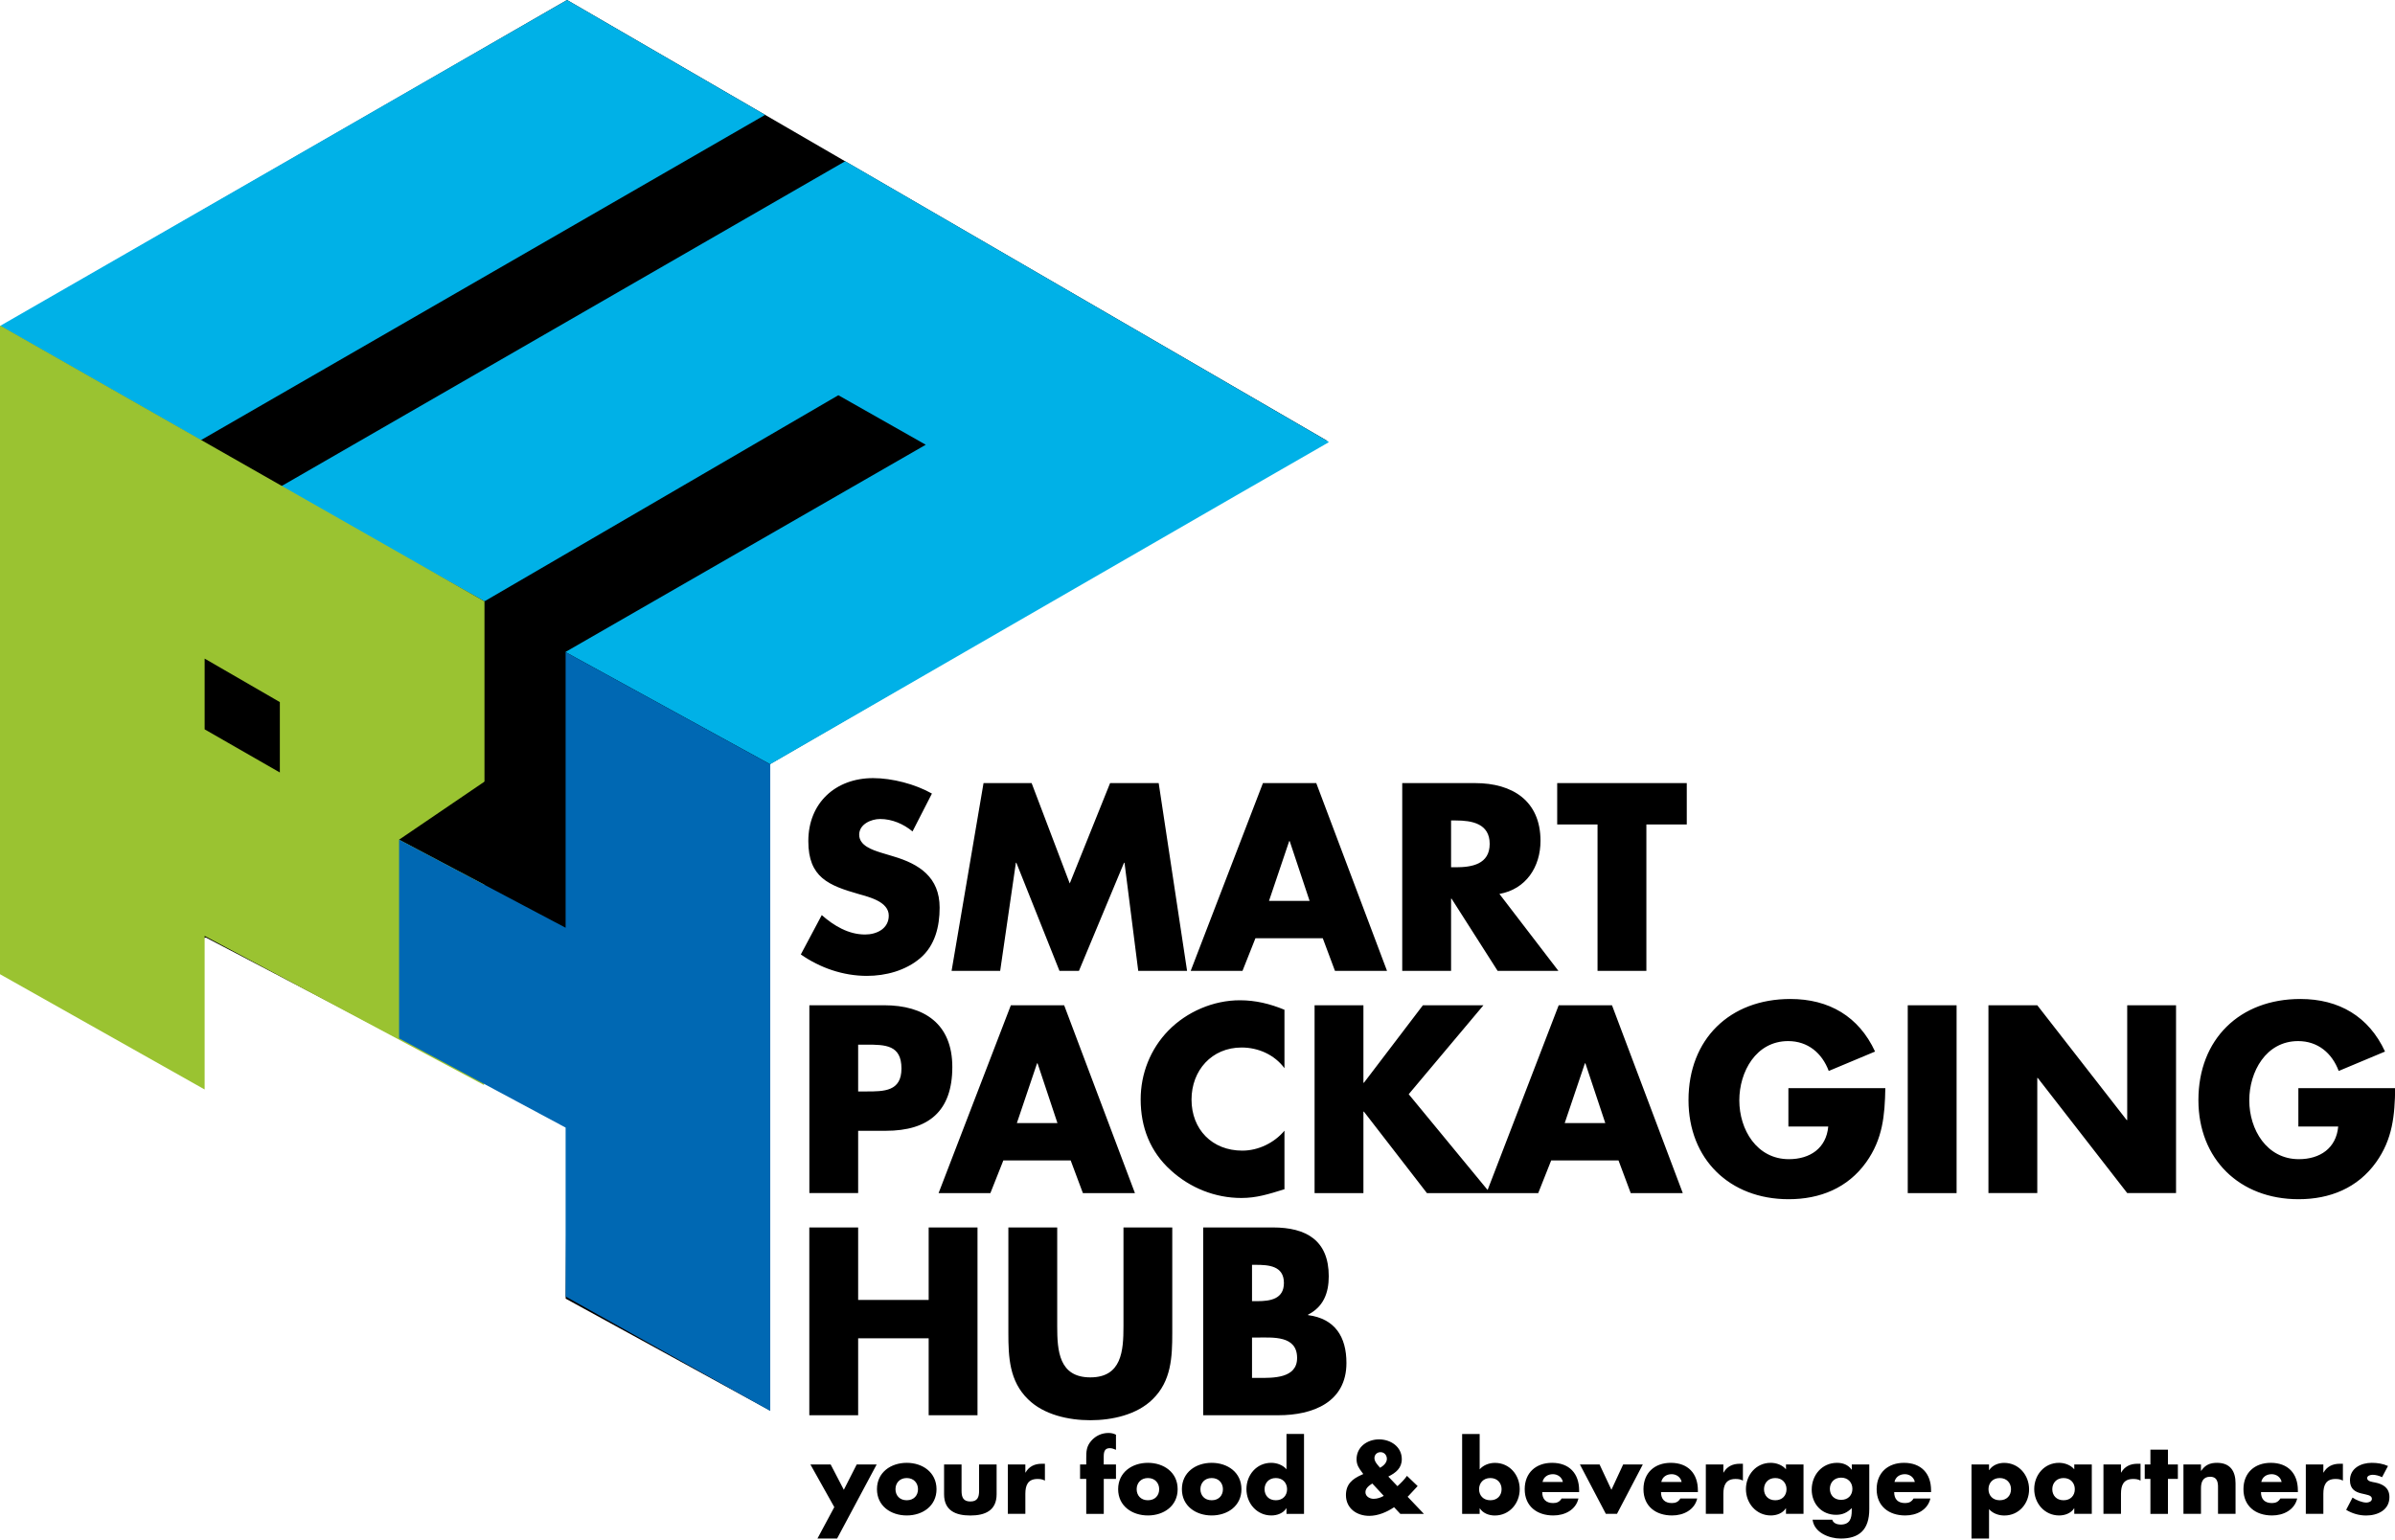 <svg xmlns="http://www.w3.org/2000/svg" viewBox="0 0 485 312" width="485" height="312"><style>		tspan { white-space:pre }		.shp0 { fill: #000000 } 		.shp1 { fill: #00b1e7 } 		.shp2 { fill: #9ac331 } 		.shp3 { fill: #0068b3 } 	</style><g id="Layer"><path id="Layer" class="shp0" d=""></path><path id="Layer" class="shp1" d=""></path><path id="Layer" class="shp0" d="M0.31 197.29L0.31 66.05L114.83 0L268.75 89.29L155.93 154.77L155.93 285.73L114.55 263.06L114.83 228.19L41.7 189.92"></path><path id="Layer" class="shp1" d="M0 66.03L114.83 0L154.94 23.27L40.65 89.18L0 66.03L0 66.03Z"></path><path id="Layer" class="shp1" d="M98.12 121.8L169.77 80.06L187.47 90.09L114.54 132.05L114.54 132.1L155.99 154.83L155.99 154.79L250.3 100.38L269 89.63L268.96 89.61L269.11 89.52L171.16 32.66L56.67 98.66"></path><path id="Layer" fill-rule="evenodd" class="shp0" d="M173.78 263.32L188.06 263.32L188.06 248.64L197.95 248.64L197.95 286.68L188.06 286.68L188.06 271.09L173.78 271.09L173.78 286.68L163.89 286.68L163.89 248.64L173.78 248.64L173.78 263.32ZM227.51 248.64L237.39 248.64L237.39 270.03C237.39 274.92 237.19 279.77 233.41 283.45C230.23 286.58 225.24 287.69 220.8 287.69C216.36 287.69 211.37 286.58 208.19 283.45C204.4 279.77 204.2 274.92 204.2 270.03L204.2 248.64L214.09 248.64L214.09 268.67C214.09 273.61 214.44 279.01 220.8 279.01C227.16 279.01 227.51 273.61 227.51 268.67L227.51 248.64ZM258.89 286.68L243.65 286.68L243.65 248.64L257.78 248.64C264.54 248.64 269.08 251.27 269.08 258.53C269.08 261.96 267.97 264.74 264.89 266.3L264.89 266.4C270.34 267.11 272.66 270.79 272.66 276.09C272.66 284.06 265.85 286.68 258.89 286.68ZM253.54 270.94L253.54 279.12L254.8 279.12C257.73 279.12 262.67 279.27 262.67 275.08C262.67 270.49 257.78 270.94 254.55 270.94L253.54 270.94ZM253.54 256.21L253.54 263.57L254.65 263.57C257.28 263.57 260 263.12 260 259.89C260 256.41 256.92 256.21 254.25 256.21L253.54 256.21Z"></path><path id="Layer" fill-rule="evenodd" class="shp0" d="M163.9 241.67L163.9 203.63L179.03 203.63C187.2 203.63 192.85 207.41 192.85 216.14C192.85 225.12 188.01 229.06 179.38 229.06L173.78 229.06L173.78 241.67L163.9 241.67ZM173.78 211.61L173.78 221.09L175.44 221.09C179.02 221.09 182.55 221.09 182.55 216.45C182.55 211.66 179.28 211.61 175.44 211.61L173.78 211.61ZM216.82 235.07L203.18 235.07L200.56 241.68L190.07 241.68L204.7 203.64L215.5 203.64L229.83 241.68L219.29 241.68L216.82 235.07ZM214.14 227.5L210.11 215.39L210.01 215.39L205.92 227.5L214.14 227.5ZM260.11 204.54L260.11 216.38C258.09 213.65 254.81 212.19 251.43 212.19C245.38 212.19 241.29 216.84 241.29 222.74C241.29 228.74 245.43 233.08 251.58 233.08C254.81 233.08 258.04 231.51 260.11 229.04L260.11 240.9C256.83 241.91 254.46 242.67 251.38 242.67C246.08 242.67 241.03 240.65 237.1 237.07C232.91 233.29 230.99 228.34 230.99 222.69C230.99 217.5 232.96 212.5 236.59 208.77C240.32 204.94 245.72 202.62 251.07 202.62C254.25 202.62 257.17 203.33 260.1 204.54L260.11 204.54ZM276.2 219.33L288.14 203.64L300.4 203.64L285.27 221.65L301.25 241.05L315.64 203.64L326.44 203.64L340.77 241.68L330.23 241.68L327.76 235.07L314.12 235.07L311.5 241.68L288.96 241.68L276.2 225.18L276.1 225.18L276.1 241.68L266.21 241.68L266.21 203.64L276.1 203.64L276.1 219.33L276.2 219.33ZM325.08 227.5L321.05 215.39L320.95 215.39L316.86 227.5L325.08 227.5ZM362.16 220.42L381.79 220.42C381.68 225.97 381.28 230.71 377.9 235.45C374.17 240.65 368.57 242.92 362.21 242.92C350.25 242.92 341.93 234.8 341.93 222.84C341.93 210.48 350.3 202.36 362.56 202.36C370.38 202.36 376.43 205.9 379.71 213.01L370.33 216.94C368.97 213.31 366.1 210.89 362.11 210.89C355.6 210.89 352.22 217.1 352.22 222.9C352.22 228.81 355.75 234.81 362.26 234.81C366.55 234.81 369.83 232.59 370.23 228.2L362.16 228.2L362.16 220.42ZM396.22 203.64L396.22 241.68L386.33 241.68L386.33 203.64L396.22 203.64ZM402.67 241.67L402.67 203.63L412.56 203.63L430.67 226.89L430.77 226.89L430.77 203.63L440.66 203.63L440.66 241.67L430.77 241.67L412.66 218.36L412.56 218.36L412.56 241.67L402.67 241.67ZM465.43 220.42L485.04 220.42C484.94 225.97 484.54 230.71 481.16 235.45C477.43 240.65 471.83 242.92 465.47 242.92C453.52 242.92 445.19 234.8 445.19 222.84C445.19 210.48 453.57 202.36 465.83 202.36C473.65 202.36 479.7 205.9 482.98 213.01L473.6 216.94C472.24 213.31 469.37 210.89 465.38 210.89C458.87 210.89 455.49 217.1 455.49 222.9C455.49 228.81 459.02 234.81 465.53 234.81C469.82 234.81 473.1 232.59 473.5 228.2L465.43 228.2L465.43 220.42Z"></path><path id="Layer" fill-rule="evenodd" class="shp0" d="M188.72 160.75L184.79 168.42C182.97 166.91 180.65 165.9 178.23 165.9C176.41 165.9 173.99 166.96 173.99 169.08C173.99 171.3 176.66 172.16 178.38 172.71L180.9 173.47C186.19 175.03 190.28 177.71 190.28 183.86C190.28 187.64 189.37 191.53 186.34 194.1C183.36 196.62 179.37 197.68 175.54 197.68C170.75 197.68 166.06 196.06 162.17 193.34L166.41 185.37C168.88 187.53 171.81 189.3 175.19 189.3C177.51 189.3 179.98 188.14 179.98 185.47C179.98 182.69 176.1 181.73 173.98 181.13C167.78 179.36 163.69 177.74 163.69 170.38C163.69 162.66 169.19 157.62 176.81 157.62C180.65 157.62 185.34 158.83 188.72 160.75ZM192.7 196.67L199.17 158.63L208.91 158.63L216.63 178.96L224.8 158.63L234.64 158.63L240.39 196.67L230.5 196.67L227.72 174.77L227.62 174.77L218.49 196.67L214.55 196.67L205.82 174.77L205.72 174.77L202.54 196.67L192.7 196.67ZM267.87 190.06L254.23 190.06L251.61 196.67L241.12 196.67L255.75 158.63L266.55 158.63L280.88 196.67L270.34 196.67L267.87 190.06ZM265.2 182.49L261.17 170.38L261.07 170.38L256.98 182.49L265.2 182.49ZM303.64 181.08L315.59 196.67L303.28 196.67L293.95 182.04L293.85 182.04L293.85 196.67L283.96 196.67L283.96 158.63L298.74 158.63C306.26 158.63 311.96 162.21 311.96 170.33C311.96 175.58 309.04 180.12 303.64 181.08ZM293.85 166.2L293.85 175.68L294.81 175.68C298.04 175.68 301.67 175.08 301.67 170.94C301.67 166.81 298.04 166.2 294.81 166.2L293.85 166.2ZM333.4 167.01L333.4 196.67L323.51 196.67L323.51 167.01L315.34 167.01L315.34 158.63L341.58 158.63L341.58 167.01L333.4 167.01Z"></path><path id="Layer" fill-rule="evenodd" class="shp2" d="M98.11 121.81L98.11 219.19L98 219.13L98 219.79L41.44 189.59L41.44 220.69L0 197.34L0 65.93M41.44 133.41L41.44 147.74L56.67 156.48L56.67 142.22L41.44 133.41Z"></path><path id="Layer" class="shp0" d="M80.82 170.09L114.59 187.94L114.59 147.12L80.82 170.09L80.82 170.09Z"></path><path id="Layer" fill-rule="evenodd" class="shp0" d="M168.95 305.29L164.11 296.65L168.21 296.65L170.88 301.78L173.49 296.65L177.53 296.65L169.52 311.65L165.54 311.65L168.95 305.29ZM183.62 296.32C186.83 296.32 189.64 298.25 189.65 301.66C189.65 305.05 186.84 306.98 183.62 306.98C180.42 306.98 177.59 305.07 177.59 301.66C177.59 298.25 180.4 296.32 183.62 296.32ZM183.62 299.4C182.17 299.4 181.34 300.43 181.34 301.66C181.34 302.92 182.18 303.9 183.62 303.9C185.06 303.9 185.9 302.93 185.9 301.66C185.9 300.43 185.06 299.4 183.62 299.4ZM191.18 296.65L194.72 296.65L194.72 301.99C194.72 303.25 195.04 304.15 196.5 304.15C197.96 304.15 198.27 303.26 198.27 301.99L198.27 296.65L201.82 296.65L201.82 302.68C201.82 305.98 199.5 306.99 196.5 306.99C193.5 306.99 191.18 305.98 191.18 302.68L191.18 296.65ZM207.64 296.65L207.64 298.29L207.68 298.29C208.37 297.06 209.53 296.51 210.92 296.51L211.6 296.51L211.6 299.92C211.11 299.65 210.65 299.59 210.1 299.59C208.13 299.59 207.64 300.89 207.64 302.61L207.64 306.65L204.09 306.65L204.09 296.65L207.64 296.65ZM223.52 299.58L223.52 306.66L219.97 306.66L219.97 299.58L218.72 299.58L218.72 296.65L219.97 296.65L219.97 295.38C219.97 294 220.01 292.98 220.98 291.87C221.86 290.84 223.12 290.27 224.47 290.27C225.02 290.27 225.5 290.37 225.99 290.62L225.99 293.68C225.58 293.51 225.21 293.35 224.74 293.35C223.82 293.35 223.51 293.9 223.51 295.03L223.51 296.65L225.99 296.65L225.99 299.58L223.52 299.58ZM232.46 296.32C235.68 296.32 238.49 298.25 238.48 301.66C238.48 305.05 235.68 306.98 232.46 306.98C229.26 306.98 226.43 305.07 226.43 301.66C226.43 298.25 229.24 296.32 232.46 296.32ZM232.46 299.4C231.02 299.4 230.18 300.43 230.18 301.66C230.18 302.92 231.02 303.9 232.46 303.9C233.9 303.9 234.74 302.93 234.74 301.66C234.74 300.43 233.9 299.4 232.46 299.4ZM245.37 296.32C248.59 296.32 251.4 298.25 251.4 301.66C251.4 305.05 248.59 306.98 245.37 306.98C242.17 306.98 239.34 305.07 239.34 301.66C239.34 298.25 242.15 296.32 245.37 296.32ZM245.37 299.4C243.93 299.4 243.09 300.43 243.09 301.66C243.09 302.92 243.93 303.9 245.37 303.9C246.81 303.9 247.65 302.93 247.65 301.66C247.65 300.43 246.81 299.4 245.37 299.4ZM260.52 306.66L260.52 305.54L260.48 305.54C259.86 306.53 258.63 306.98 257.46 306.98C254.5 306.98 252.41 304.51 252.41 301.64C252.41 298.78 254.46 296.32 257.42 296.32C258.57 296.32 259.78 296.75 260.52 297.63L260.52 290.47L264.07 290.47L264.07 306.66L260.52 306.66ZM258.36 299.4C256.92 299.4 256.08 300.43 256.08 301.66C256.08 302.92 256.92 303.9 258.36 303.9C259.8 303.9 260.64 302.93 260.64 301.66C260.64 300.43 259.8 299.4 258.36 299.4ZM283.57 306.66L282.31 305.31C280.85 306.3 279.05 307.06 277.28 307.06C274.74 307.06 272.56 305.54 272.56 302.85C272.56 300.64 273.87 299.57 275.72 298.75L276.07 298.59L275.76 298.16C275.3 297.52 274.71 296.82 274.71 295.61C274.71 293.07 276.91 291.57 279.27 291.57C281.61 291.57 283.87 293.05 283.87 295.57C283.87 297.4 282.66 298.34 281.14 299.1L282.99 301.05C283.71 300.4 284.37 299.74 284.92 298.96L287.08 301.03L285.23 303.02L285.05 303.19L288.35 306.66L283.57 306.66ZM279.48 297.32C280.14 296.94 280.84 296.32 280.85 295.52C280.85 294.78 280.34 294.16 279.56 294.16C278.88 294.16 278.33 294.65 278.33 295.37C278.33 296.09 279.01 296.79 279.48 297.32ZM280.22 303.01L277.9 300.51C277.27 300.9 276.51 301.45 276.51 302.27C276.51 303.14 277.39 303.61 278.17 303.61C278.89 303.61 279.62 303.36 280.22 303.01ZM296.09 306.66L296.09 290.48L299.64 290.48L299.64 297.64C300.4 296.76 301.59 296.33 302.74 296.33C305.7 296.33 307.75 298.78 307.75 301.65C307.75 304.53 305.68 306.99 302.7 306.99C301.53 306.99 300.32 306.54 299.68 305.55L299.64 305.55L299.64 306.66L296.09 306.66ZM301.8 299.4C300.36 299.4 299.52 300.43 299.52 301.66C299.52 302.92 300.36 303.9 301.8 303.9C303.24 303.9 304.08 302.93 304.08 301.66C304.08 300.43 303.24 299.4 301.8 299.4ZM319.78 301.88L319.78 302.25L312.31 302.25C312.31 303.69 313.07 304.47 314.53 304.47C315.29 304.47 315.84 304.21 316.23 303.55L319.64 303.55C319.37 304.72 318.67 305.57 317.75 306.14C316.83 306.71 315.7 306.98 314.55 306.98C311.24 306.98 308.76 305.11 308.76 301.66C308.76 298.33 311.04 296.32 314.3 296.32C317.77 296.32 319.78 298.47 319.78 301.88ZM312.37 300.2L316.49 300.2C316.31 299.24 315.44 298.62 314.48 298.62C313.44 298.62 312.59 299.17 312.37 300.2ZM323.92 296.65L326.32 301.78L328.7 296.65L332.68 296.65L327.45 306.65L325.19 306.65L319.94 296.65L323.92 296.65ZM343.83 301.88L343.83 302.25L336.36 302.25C336.36 303.69 337.12 304.47 338.58 304.47C339.34 304.47 339.89 304.21 340.28 303.55L343.69 303.55C343.42 304.72 342.72 305.57 341.8 306.14C340.88 306.71 339.75 306.98 338.6 306.98C335.29 306.98 332.81 305.11 332.81 301.66C332.81 298.33 335.09 296.32 338.35 296.32C341.82 296.32 343.83 298.47 343.83 301.88ZM336.42 300.2L340.54 300.2C340.36 299.24 339.49 298.62 338.53 298.62C337.49 298.62 336.63 299.17 336.42 300.2ZM348.99 296.65L348.99 298.29L349.03 298.29C349.72 297.06 350.89 296.51 352.27 296.51L352.95 296.51L352.95 299.92C352.46 299.65 352 299.59 351.45 299.59C349.48 299.59 348.99 300.89 348.99 302.61L348.99 306.65L345.44 306.65L345.44 296.65L348.99 296.65ZM365.22 296.65L365.22 306.65L361.67 306.65L361.67 305.54L361.63 305.54C361.01 306.53 359.78 306.98 358.61 306.98C355.65 306.98 353.56 304.51 353.56 301.64C353.56 298.78 355.61 296.32 358.57 296.32C359.72 296.32 360.93 296.75 361.67 297.63L361.67 296.65L365.22 296.65ZM359.5 299.4C358.06 299.4 357.22 300.43 357.22 301.66C357.22 302.92 358.06 303.9 359.5 303.9C360.94 303.9 361.78 302.93 361.78 301.66C361.78 300.43 360.94 299.4 359.5 299.4ZM378.54 296.65L378.54 305.69C378.54 309.94 376.44 311.66 372.75 311.66C370.45 311.66 367.37 310.47 367.06 307.84L371.04 307.84C371.13 308.19 371.39 308.44 371.7 308.6C372.01 308.75 372.38 308.83 372.71 308.83C374.62 308.83 374.99 307.58 374.99 305.96L374.99 305.49C374.07 306.4 373.14 306.85 371.81 306.85C368.89 306.85 366.88 304.63 366.88 301.74C366.88 298.82 368.95 296.32 372.01 296.32C373.19 296.32 374.26 296.71 374.96 297.7L375 297.7L375 296.65L378.54 296.65ZM372.84 299.32C371.4 299.32 370.56 300.36 370.56 301.58C370.56 302.85 371.4 303.82 372.84 303.82C374.28 303.82 375.12 302.85 375.12 301.58C375.12 300.35 374.28 299.32 372.84 299.32ZM391.05 301.88L391.05 302.25L383.58 302.25C383.58 303.69 384.34 304.47 385.8 304.47C386.56 304.47 387.11 304.21 387.5 303.55L390.91 303.55C390.64 304.72 389.94 305.57 389.02 306.14C388.1 306.71 386.97 306.98 385.82 306.98C382.51 306.98 380.03 305.11 380.03 301.66C380.03 298.33 382.31 296.32 385.57 296.32C389.04 296.32 391.05 298.47 391.05 301.88ZM383.64 300.2L387.76 300.2C387.58 299.24 386.71 298.62 385.75 298.62C384.71 298.62 383.86 299.17 383.64 300.2ZM402.79 296.65L402.79 297.79L402.83 297.79C403.47 296.8 404.68 296.33 405.85 296.33C408.83 296.33 410.9 298.82 410.9 301.69C410.9 304.57 408.85 306.99 405.89 306.99C404.74 306.99 403.55 306.58 402.79 305.7L402.79 311.65L399.24 311.65L399.24 296.65L402.79 296.65ZM404.96 299.4C403.51 299.4 402.68 300.43 402.68 301.66C402.68 302.92 403.52 303.9 404.96 303.9C406.4 303.9 407.24 302.93 407.24 301.66C407.24 300.43 406.4 299.4 404.96 299.4ZM423.6 296.65L423.6 306.65L420.05 306.65L420.05 305.54L420.01 305.54C419.39 306.53 418.16 306.98 416.99 306.98C414.03 306.98 411.94 304.51 411.94 301.64C411.94 298.78 413.99 296.32 416.95 296.32C418.1 296.32 419.31 296.75 420.05 297.63L420.05 296.65L423.6 296.65ZM417.88 299.4C416.44 299.4 415.6 300.43 415.6 301.66C415.6 302.92 416.44 303.9 417.88 303.9C419.32 303.9 420.16 302.93 420.16 301.66C420.16 300.43 419.32 299.4 417.88 299.4ZM429.51 296.65L429.51 298.29L429.55 298.29C430.24 297.06 431.41 296.51 432.79 296.51L433.47 296.51L433.47 299.92C432.98 299.65 432.52 299.59 431.97 299.59C430 299.59 429.51 300.89 429.51 302.61L429.51 306.65L425.96 306.65L425.96 296.65L429.51 296.65ZM439.02 299.58L439.02 306.66L435.47 306.66L435.47 299.58L434.32 299.58L434.32 296.65L435.47 296.65L435.47 293.65L439.02 293.65L439.02 296.65L441.03 296.65L441.03 299.58L439.02 299.58ZM445.71 296.65L445.71 297.94L445.75 297.94C446.57 296.73 447.57 296.32 448.95 296.32C451.64 296.32 452.71 298.01 452.71 300.47L452.71 306.65L449.16 306.65L449.16 301.77C449.16 300.82 449.32 299.14 447.56 299.14C446.12 299.14 445.71 300.21 445.71 301.46L445.71 306.65L442.16 306.65L442.16 296.65L445.71 296.65ZM465.33 301.88L465.33 302.25L457.86 302.25C457.86 303.69 458.62 304.47 460.08 304.47C460.84 304.47 461.39 304.21 461.78 303.55L465.19 303.55C464.92 304.72 464.22 305.57 463.3 306.14C462.38 306.71 461.25 306.98 460.1 306.98C456.79 306.98 454.31 305.11 454.31 301.66C454.31 298.33 456.59 296.32 459.85 296.32C463.32 296.32 465.33 298.47 465.33 301.88ZM457.92 300.2L462.04 300.2C461.86 299.24 460.99 298.62 460.03 298.62C458.99 298.62 458.13 299.17 457.92 300.2ZM470.49 296.65L470.49 298.29L470.53 298.29C471.22 297.06 472.39 296.51 473.77 296.51L474.45 296.51L474.45 299.92C473.96 299.65 473.5 299.59 472.95 299.59C470.98 299.59 470.49 300.89 470.49 302.61L470.49 306.65L466.94 306.65L466.94 296.65L470.49 296.65ZM483.58 296.96L482.38 299.23C481.83 298.94 481.07 298.74 480.47 298.74C480.06 298.74 479.36 298.91 479.36 299.42C479.36 300.11 480.47 300.2 480.96 300.3C482.62 300.63 483.87 301.41 483.87 303.26C483.87 305.9 481.47 306.99 479.15 306.99C477.72 306.99 476.32 306.58 475.11 305.84L476.4 303.36C477.12 303.86 478.33 304.37 479.21 304.37C479.66 304.37 480.32 304.16 480.32 303.61C480.32 302.83 479.21 302.79 478.1 302.5C476.99 302.21 475.88 301.66 475.88 299.87C475.88 297.41 478.11 296.32 480.29 296.32C481.42 296.32 482.55 296.49 483.58 296.96Z"></path><path id="Layer" class="shp3" d="M155.98 285.8L155.98 154.83L114.54 132.1L114.54 187.93L80.82 170.09L80.82 210.33L114.54 228.41L114.54 262.63L155.98 285.8L155.98 285.8Z"></path></g></svg>